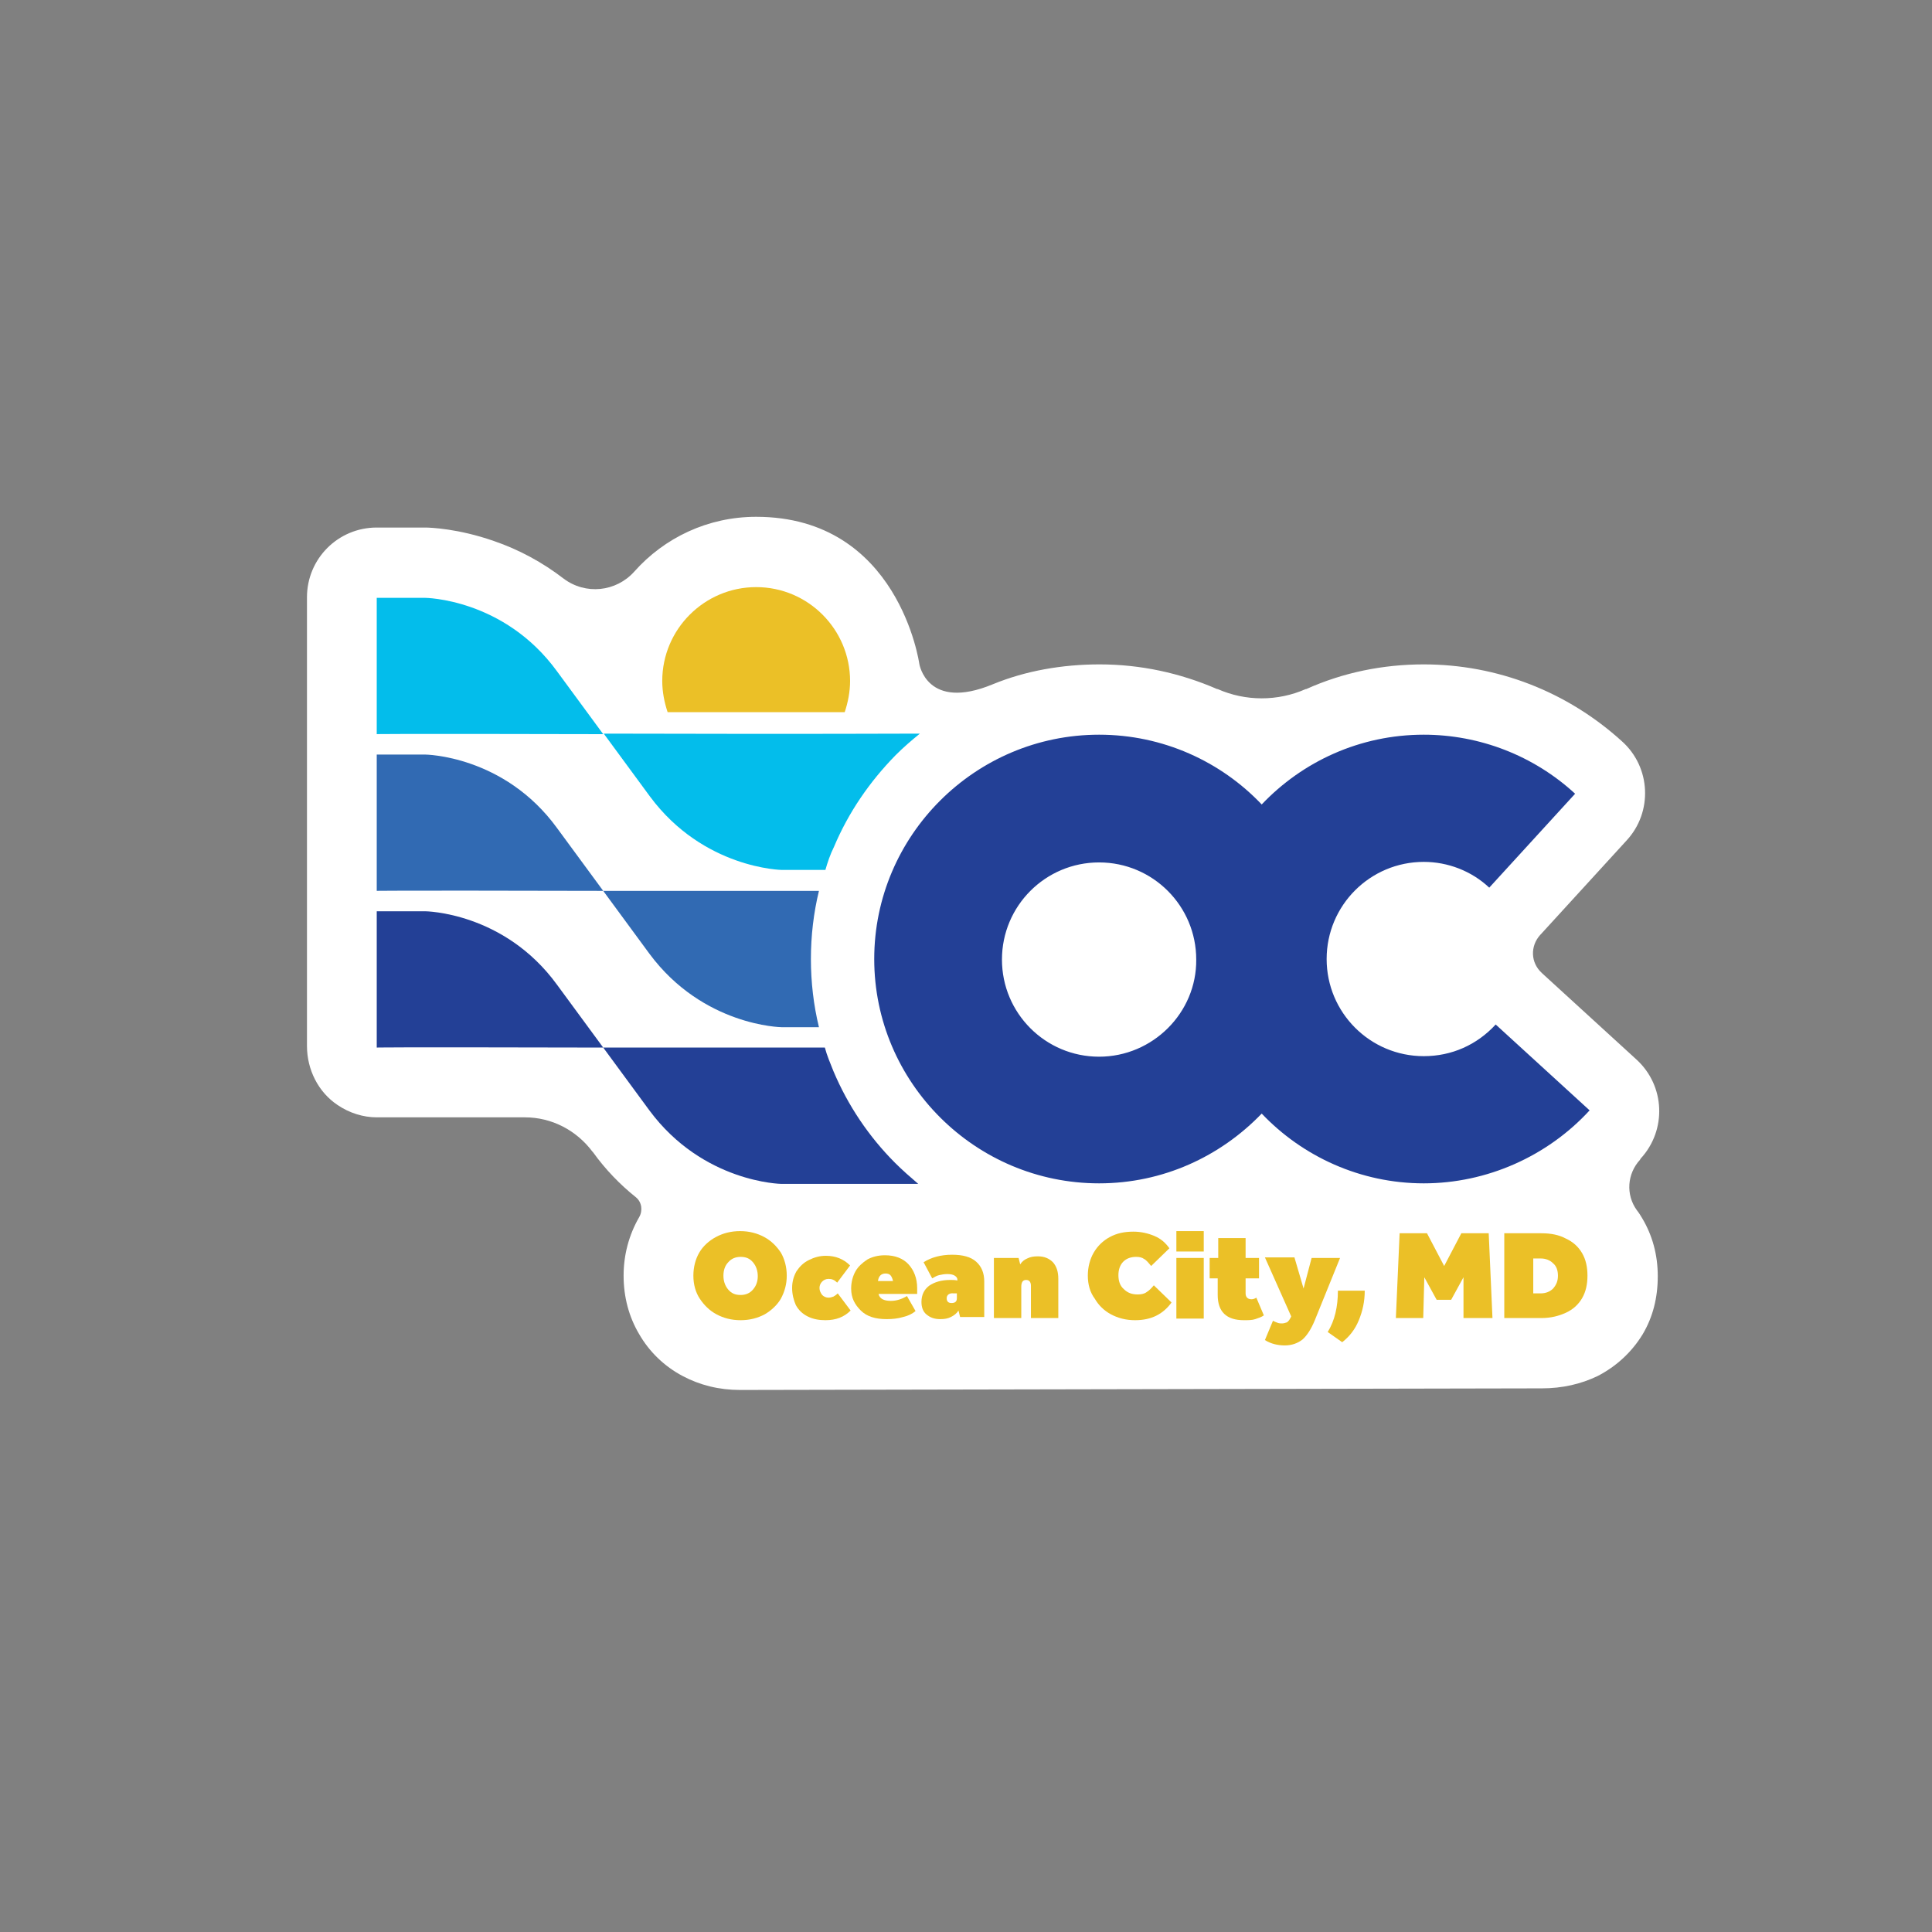 <?xml version="1.0" encoding="utf-8"?>
<!-- Generator: Adobe Illustrator 28.0.0, SVG Export Plug-In . SVG Version: 6.00 Build 0)  -->
<svg version="1.1" id="Layer_1" xmlns="http://www.w3.org/2000/svg" xmlns:xlink="http://www.w3.org/1999/xlink" x="0px" y="0px"
	 viewBox="0 0 360 360" style="enable-background:new 0 0 360 360;" xml:space="preserve">
<rect x="0" y="0" width="360" height="360" fill="#808080" stroke="none"/>
<style type="text/css">
	.st0{fill:#FFFFFF;}
	.st1{fill:#EBC027;}
	.st2{fill:#234096;}
	.st3{fill:#316AB3;}
	.st4{fill:#03BDEB;}
</style>
<g>
	<path class="st0" d="M287.3,258.7c3.8,0,7.3-0.8,10.4-2.3c3.5-1.8,6.4-4.5,8.4-7.8c1.9-3.2,2.8-6.8,2.8-10.8c0-4-1-7.6-2.9-10.8
		c-0.3-0.5-0.6-1-1-1.5c-2.1-2.9-1.8-6.8,0.6-9.4c0-0.1,0.1-0.1,0.1-0.2c4.9-5.3,4.6-13.6-0.8-18.5l-17.5-16c0,0,0,0-0.1-0.1
		c-2.1-1.9-2.2-5-0.3-7.1c0,0,0,0,0.1-0.1l16-17.5c4.9-5.3,4.5-13.6-0.8-18.4c-10.2-9.3-23.3-14.4-37-14.4c-7.6,0-15,1.5-21.9,4.6
		h-0.1c-5.2,2.3-11.2,2.3-16.4,0h-0.1c-6.9-3-14.3-4.6-21.9-4.6c-7,0-13.8,1.2-19.9,3.7c-12.3,5.1-13.7-3.8-13.7-3.8
		s-3.8-27.4-30.4-27.4c-9,0-17.1,3.9-22.7,10.2c-3.4,3.8-9.1,4.4-13.2,1.3c-3.9-3-8.3-5.4-13-7c-6.6-2.3-11.8-2.5-12.8-2.5h-0.1
		h-8.9c-7.2,0-13,5.8-13,13v83.6c0,4.4,2.1,8.6,5.7,11c2.2,1.5,4.8,2.3,7.3,2.3c0.2,0,0.4,0,0.5,0c0.5,0,2.6,0,11.8,0
		c4.2,0,9.3,0,15.3,0c5,0,9.6,2.4,12.6,6.4l0.1,0.1c2.3,3.2,5,6,8,8.4c1.1,0.9,1.3,2.5,0.6,3.7l0,0c-1.9,3.3-2.9,7-2.9,10.9
		c0,4,1,7.7,2.9,10.9c1.9,3.3,4.7,6,8.1,7.8c3.2,1.7,6.8,2.6,10.7,2.6L287.3,258.7z"/>
	<g>
		<g>
			<g>
				<path class="st1" d="M129.2,237.7c0-1.6,0.4-3.1,1.1-4.3s1.8-2.2,3.1-2.9s2.8-1.1,4.5-1.1s3.2,0.4,4.5,1.1
					c1.3,0.7,2.3,1.7,3.1,2.9c0.7,1.2,1.1,2.7,1.1,4.3s-0.4,3-1.1,4.3c-0.7,1.2-1.8,2.2-3,2.9c-1.3,0.7-2.8,1.1-4.5,1.1
					c-1.7,0-3.2-0.4-4.5-1.1c-1.3-0.7-2.3-1.7-3.1-2.9C129.6,240.8,129.2,239.3,129.2,237.7z M134.8,237.7c0,1,0.3,1.9,0.9,2.6
					c0.6,0.7,1.3,1,2.3,1c0.9,0,1.7-0.3,2.3-1c0.6-0.7,0.9-1.5,0.9-2.5s-0.3-1.9-0.9-2.6c-0.6-0.7-1.3-1-2.3-1c-0.9,0-1.7,0.3-2.3,1
					C135.1,235.8,134.8,236.7,134.8,237.7z"/>
				<path class="st1" d="M147.6,240c0-1.2,0.3-2.2,0.8-3.1c0.6-0.9,1.3-1.6,2.3-2.1c1-0.5,2-0.8,3.2-0.8c1.8,0,3.3,0.6,4.5,1.8
					L156,239c-0.5-0.5-1-0.7-1.6-0.7c-0.5,0-0.9,0.2-1.2,0.5c-0.3,0.3-0.5,0.7-0.5,1.2c0,0.5,0.2,0.9,0.5,1.3
					c0.3,0.3,0.7,0.5,1.2,0.5c0.3,0,0.6-0.1,0.9-0.2c0.2-0.1,0.5-0.3,0.8-0.6l2.4,3.2c-1.2,1.2-2.7,1.8-4.7,1.8
					c-1.2,0-2.3-0.2-3.3-0.7c-1-0.5-1.7-1.2-2.2-2.1C147.9,242.3,147.6,241.2,147.6,240z"/>
				<path class="st1" d="M158.6,240.1c0-1.2,0.3-2.3,0.8-3.2c0.5-0.9,1.3-1.6,2.2-2.2c0.9-0.5,2-0.8,3.3-0.8c1.9,0,3.4,0.6,4.4,1.7
					c1,1.1,1.6,2.6,1.6,4.4v1.1h-7.2c0.2,0.9,1,1.3,2.3,1.3c1,0,2-0.3,3-0.9l1.6,2.8c-0.6,0.5-1.4,0.9-2.3,1.1c-1,0.3-2,0.4-3.1,0.4
					c-2.1,0-3.7-0.5-4.8-1.6C159.3,243.1,158.6,241.9,158.6,240.1z M165.9,237.6c-0.2-0.2-0.5-0.3-0.9-0.3c-0.8,0-1.3,0.5-1.4,1.4
					h2.8C166.3,238.2,166.1,237.8,165.9,237.6z"/>
				<path class="st1" d="M171.7,242.6c0-1.3,0.5-2.3,1.4-3c1-0.7,2.3-1.1,4-1.1c0.4,0,0.8,0,1.3,0.1v-0.1c0-0.4-0.2-0.6-0.5-0.8
					c-0.3-0.2-0.8-0.3-1.4-0.3c-0.5,0-1.1,0.1-1.5,0.2c-0.5,0.1-0.9,0.4-1.3,0.6l-1.6-3c1.4-0.9,3.2-1.4,5.3-1.4
					c2,0,3.5,0.4,4.5,1.3c1,0.9,1.5,2.1,1.5,3.7v6.6h-4.5l-0.3-1.2c-0.3,0.5-0.8,0.9-1.4,1.2c-0.6,0.3-1.2,0.4-2,0.4
					c-1.1,0-1.9-0.3-2.6-0.9C172,244.4,171.7,243.6,171.7,242.6z M176.4,241.9c0,0.6,0.3,0.9,0.9,0.9c0.7,0,1-0.3,1-0.9V241
					c-0.2,0-0.4,0-0.6,0C176.9,240.9,176.4,241.3,176.4,241.9z"/>
				<path class="st1" d="M185.2,234.4h4.6l0.3,1.2c0.3-0.5,0.8-0.9,1.3-1.1c0.6-0.3,1.2-0.4,2-0.4c1.2,0,2.1,0.4,2.8,1.1
					c0.7,0.8,1,1.8,1,3.1v7.3h-5.1v-6c0-0.7-0.3-1.1-0.9-1.1c-0.6,0-0.9,0.4-0.9,1.3v5.8h-5.1L185.2,234.4L185.2,234.4z"/>
				<path class="st1" d="M202.7,237.7c0-1.6,0.4-3.1,1.1-4.3c0.7-1.2,1.7-2.2,3-2.9s2.7-1,4.4-1c1.4,0,2.7,0.3,3.9,0.8
					c1.2,0.5,2.1,1.3,2.8,2.3l-3.4,3.3c-0.5-0.6-0.9-1.1-1.3-1.3c-0.4-0.3-0.9-0.4-1.5-0.4c-1,0-1.8,0.3-2.4,0.9
					c-0.6,0.6-0.9,1.5-0.9,2.5c0,1.1,0.3,2,1,2.6c0.7,0.7,1.5,1,2.6,1c0.6,0,1.2-0.1,1.6-0.4c0.5-0.3,0.9-0.7,1.4-1.3l3.3,3.2
					c-1.6,2.2-3.8,3.3-6.8,3.3c-1.7,0-3.2-0.4-4.5-1.1c-1.3-0.7-2.3-1.7-3-2.9C203.1,240.8,202.7,239.3,202.7,237.7z"/>
				<path class="st1" d="M219.2,229.4h5.1v3.8h-5.1V229.4z M219.2,234.4h5.1v11.3h-5.1V234.4z"/>
				<path class="st1" d="M225.5,234.4h1.5v-3.7h5.1v3.7h2.5v3.8h-2.5v2.8c0,0.7,0.4,1.1,1.1,1.1c0.3,0,0.6-0.1,0.9-0.3l1.4,3.3
					c-0.4,0.3-1,0.5-1.6,0.7c-0.6,0.2-1.3,0.2-2.1,0.2c-3.3,0-4.9-1.6-4.9-4.7v-3.1h-1.5v-3.8H225.5z"/>
				<path class="st1" d="M244.4,234.4h5.3L245,246c-0.7,1.7-1.5,2.9-2.3,3.6c-0.9,0.7-2,1.1-3.3,1.1s-2.6-0.3-3.7-1l1.5-3.6
					c0.3,0.2,0.7,0.3,0.9,0.4c0.3,0.1,0.5,0.1,0.8,0.1s0.6-0.1,0.9-0.2c0.3-0.2,0.5-0.5,0.7-0.9l0.1-0.2l-4.9-11h5.5l1.7,5.8
					L244.4,234.4z"/>
				<path class="st1" d="M249.3,240.5h5c0,2-0.4,3.8-1.1,5.5c-0.7,1.7-1.7,3-3.1,4.1l-2.7-1.9C248.7,246.1,249.3,243.5,249.3,240.5z
					"/>
				<path class="st1" d="M272.7,238l-2.3,4.2h-2.7l-2.3-4.2l-0.2,7.6h-5.1l0.7-15.8h5.1l3.2,6.1l3.2-6.1h5.1l0.7,15.8h-5.4
					L272.7,238z"/>
				<path class="st1" d="M280.3,229.8h6.9c1.8,0,3.3,0.3,4.6,1c1.3,0.6,2.3,1.5,3,2.7c0.7,1.2,1,2.6,1,4.2c0,1.6-0.3,3-1,4.2
					c-0.7,1.2-1.7,2.1-3,2.7c-1.3,0.6-2.8,1-4.6,1h-6.9V229.8z M290.3,237.7c0-1-0.3-1.8-0.9-2.3c-0.6-0.6-1.4-0.9-2.3-0.9h-1.4v6.5
					h1.4c0.9,0,1.7-0.3,2.3-0.9C290,239.4,290.3,238.7,290.3,237.7z"/>
			</g>
		</g>
		<path class="st2" d="M278.7,190.9c-3.5,3.8-8.2,5.9-13.4,5.9c-10,0-18.1-8.1-18.1-18.1s8.1-18.1,18.1-18.1c4.5,0,8.9,1.7,12.2,4.8
			l16-17.5c-7.7-7.1-17.8-11-28.2-11c-11.9,0-22.6,5-30.2,13c-7.6-8-18.4-13-30.3-13c-23.1,0-41.9,18.8-41.9,41.8
			s18.8,41.8,41.9,41.8c11.9,0,22.6-5,30.3-13c7.6,8,18.4,13,30.2,13c11.7,0,23-5,30.9-13.6L278.7,190.9z M204.8,196.9
			c-10,0-18.1-8.1-18.1-18.1s8.1-18.1,18.1-18.1s18.1,8.1,18.1,18.1C223,188.7,214.8,196.9,204.8,196.9z"/>
		<g>
			<g>
				<g>
					<path class="st3" d="M70.3,140.6h8.9c0,0,14.7,0.1,24.6,13.7c8.3,11.3,8.6,11.7,8.6,11.7c-42.5-0.1-42.2,0-42.2,0v-25.4H70.3z"
						/>
					<path class="st3" d="M151.1,178.7c0-4.3,0.5-8.6,1.5-12.7c-9.4,0-22.6,0-40.2,0c0,0,0.3,0.4,8.6,11.7
						c10,13.5,24.6,13.7,24.6,13.7h7C151.6,187.3,151.1,183,151.1,178.7z"/>
				</g>
				<g>
					<path class="st2" d="M70.3,169.8h8.9c0,0,14.7,0.1,24.6,13.7c8.3,11.3,8.6,11.7,8.6,11.7c-42.5-0.1-42.2,0-42.2,0v-25.4H70.3z"
						/>
					<path class="st2" d="M166.8,216.7c-4.9-4.9-8.8-10.7-11.5-17.1c-0.6-1.5-1.2-2.9-1.6-4.4c-9.5,0-23,0-41.3,0
						c0,0,0.3,0.4,8.6,11.7c10,13.5,24.6,13.7,24.6,13.7h25.5C169.7,219.4,168.2,218.1,166.8,216.7z"/>
				</g>
				<g>
					<path class="st4" d="M70.3,111.4h8.9c0,0,14.7,0.1,24.6,13.7c8.3,11.3,8.6,11.7,8.6,11.7c-42.5-0.1-42.2,0-42.2,0v-25.4H70.3z"
						/>
					<path class="st4" d="M155.4,157.8c2.7-6.4,6.6-12.1,11.5-17.1c1.4-1.4,2.9-2.7,4.5-4c-2.5,0-19.8,0.1-58.9,0
						c0,0,0.3,0.4,8.6,11.7c10,13.5,24.6,13.7,24.6,13.7h8.1C154.2,160.7,154.7,159.2,155.4,157.8z"/>
				</g>
			</g>
			<path class="st1" d="M157.4,132.7c0.6-1.8,1-3.8,1-5.8c0-9.6-7.8-17.5-17.5-17.5c-9.6,0-17.5,7.8-17.5,17.5c0,2,0.4,4,1,5.8
				H157.4z"/>
		</g>
	</g>
</g>
</svg>

